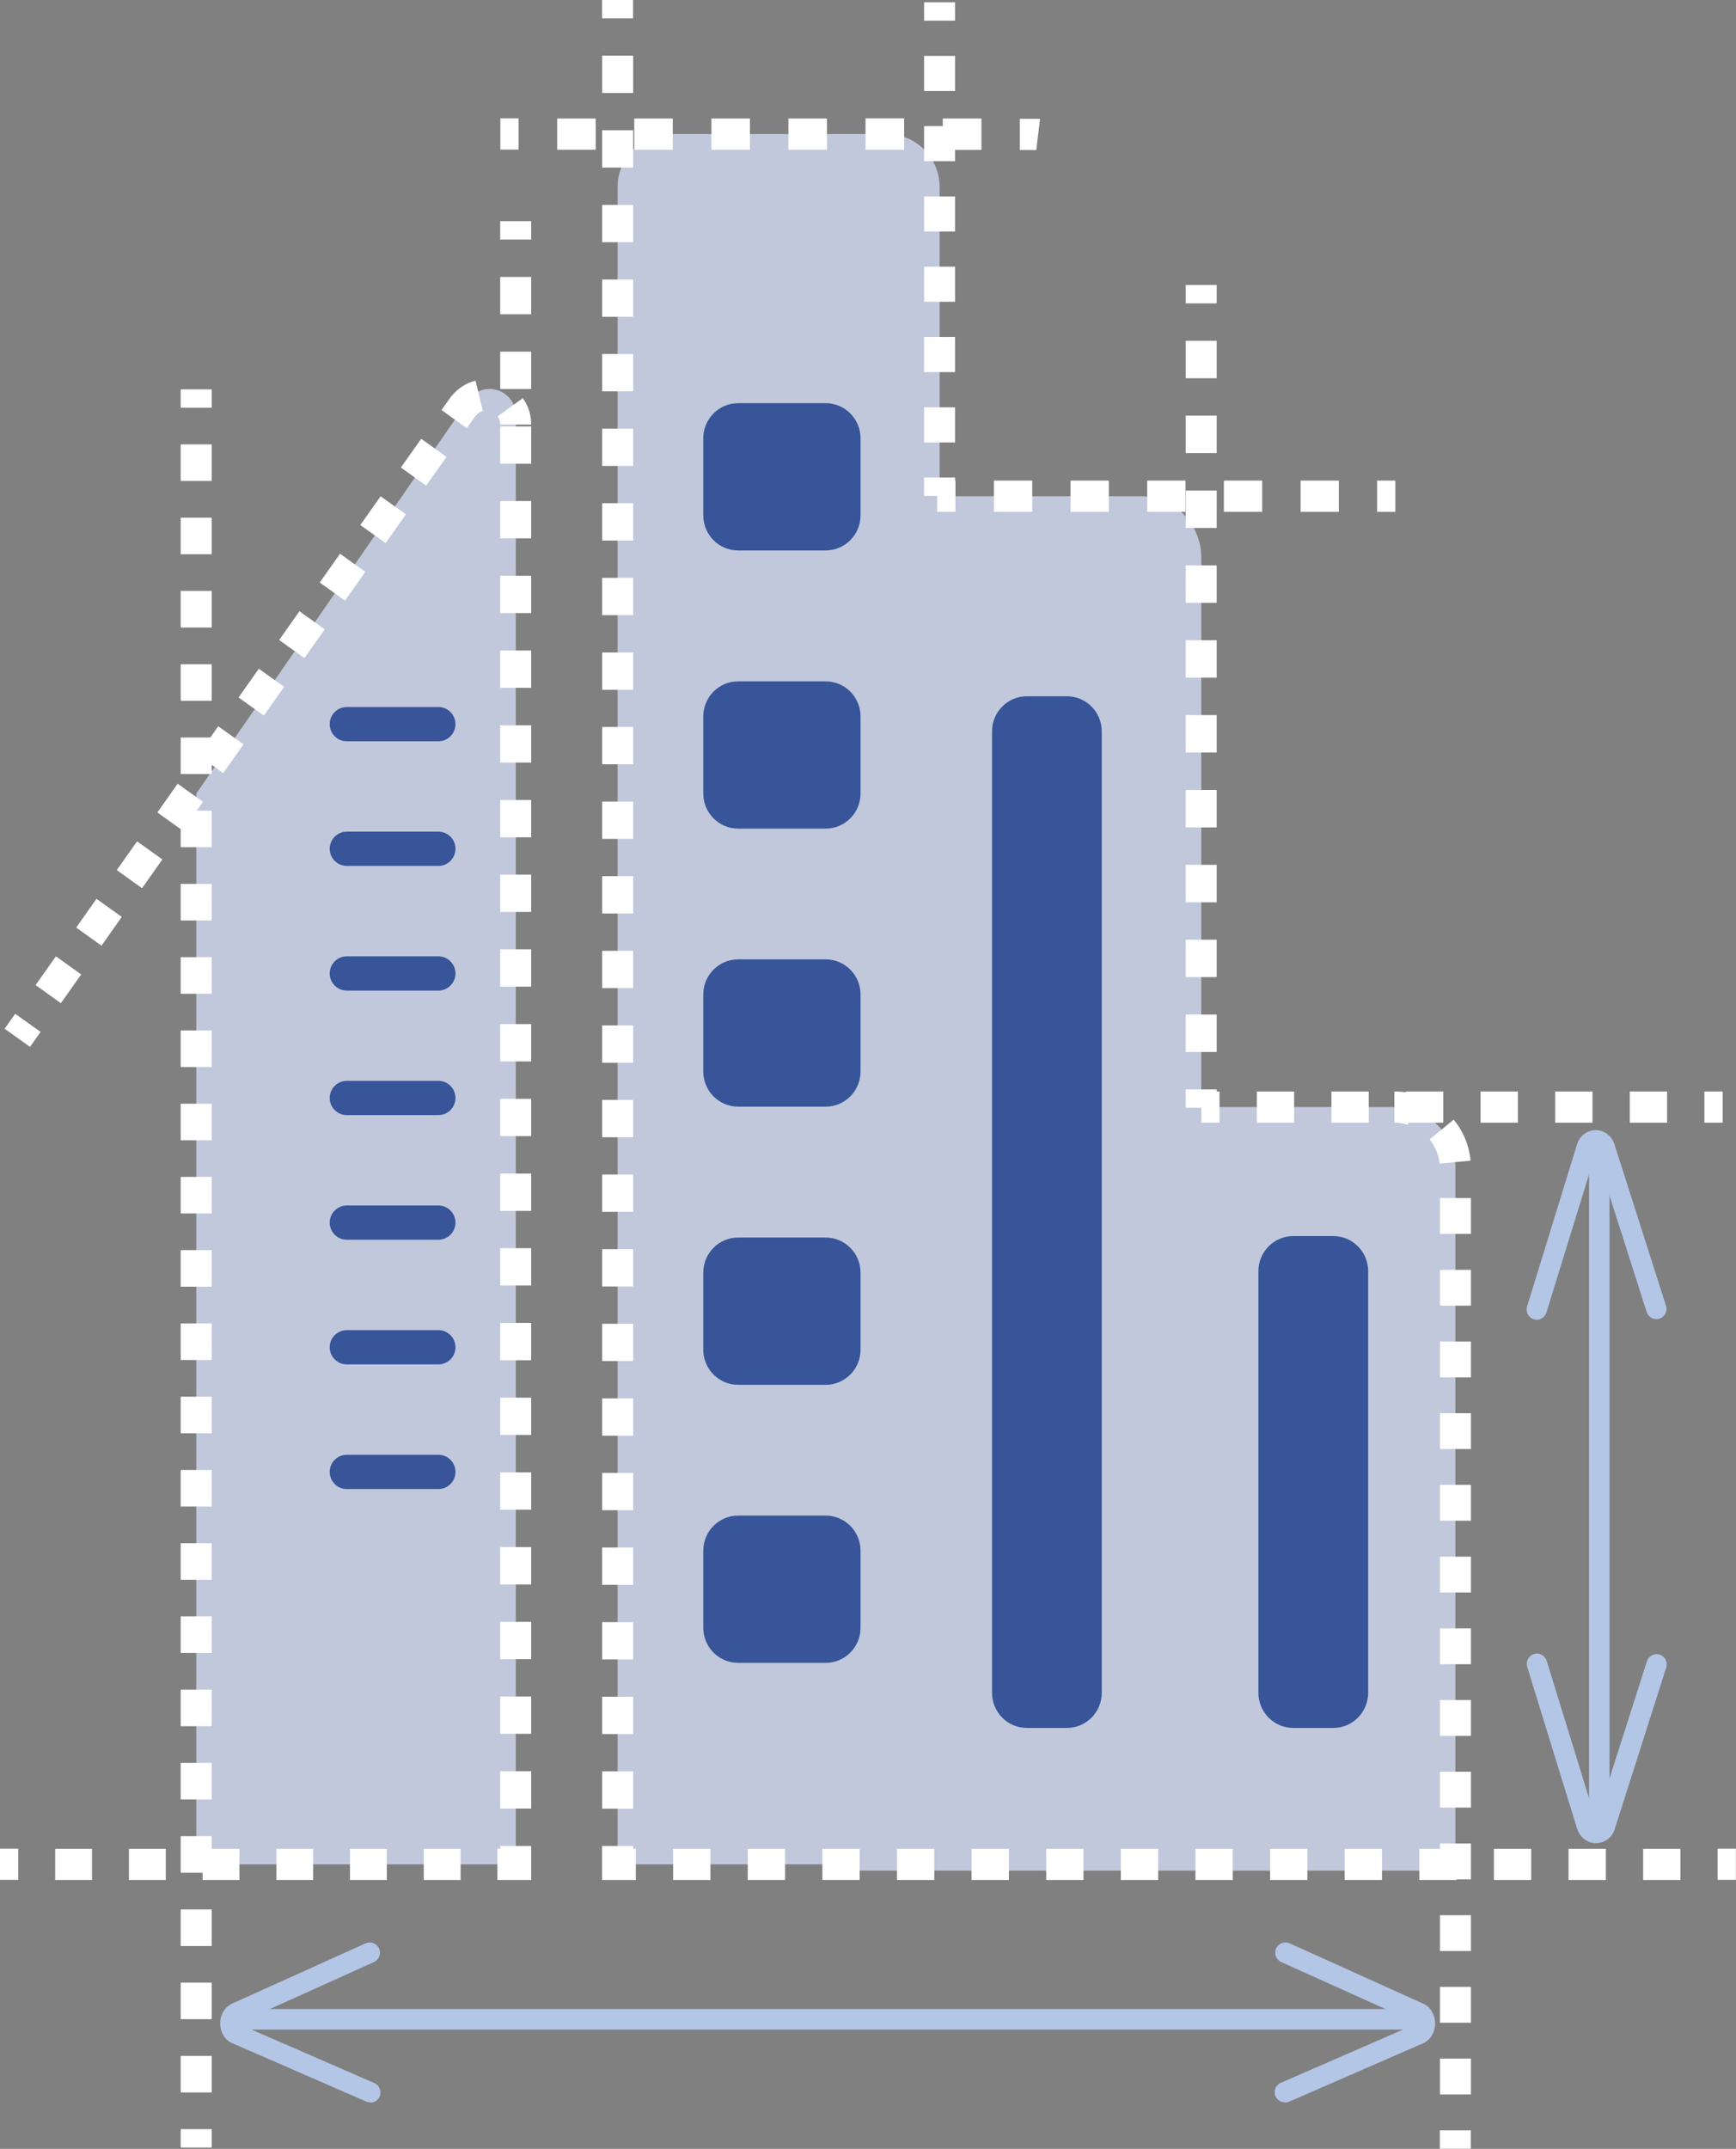 <svg width="97" height="120" viewBox="0 0 97 120" fill="none" xmlns="http://www.w3.org/2000/svg">
<rect x="0" y="0" width="97" height="120" fill="#808080" stroke="none"/>
<g clip-path="url(#clip0_63_8398)">
<g opacity="0.85">
<path d="M26.238 22.255L10.967 44.319V104.111H28.819V23.191C28.819 21.818 27.114 21.197 26.238 22.249V22.255Z" fill="#CDD5EC"/>
<path d="M77.919 61.821H67.123V31.136C67.123 29.244 65.595 27.713 63.721 27.713H52.503V10.451C52.503 8.812 51.186 7.487 49.556 7.487H37.456C35.826 7.487 34.509 8.812 34.509 10.451V104.111H47.75V104.466H81.321V65.25C81.321 63.358 79.794 61.827 77.919 61.827V61.821Z" fill="#CDD5EC"/>
</g>
<path d="M53.365 0.13H51.634V1.155H53.365V0.13Z" fill="white"/>
<path d="M53.365 24.708H51.634V22.747H53.365V24.708ZM53.365 20.78H51.634V18.819H53.365V20.78ZM53.365 16.852H51.634V14.892H53.365V16.852ZM53.365 12.931H51.634V10.971H53.365V12.931ZM53.365 9.003H51.634V7.043H53.365V9.003ZM53.365 5.082H51.634V3.122H53.365V5.082Z" fill="white"/>
<path d="M53.365 26.668H51.634V27.693H53.365V26.668Z" fill="white"/>
<path d="M28.975 6.612H27.956V8.354H28.975V6.612Z" fill="white"/>
<path d="M54.839 8.368H52.679V6.619H54.839V8.368ZM50.52 8.361H48.361V6.612H50.52V8.361ZM46.208 8.361H44.056V6.619H46.208V8.361ZM41.903 8.361H39.751V6.619H41.903V8.361ZM37.591 8.361H35.439V6.619H37.591V8.361ZM33.286 8.361H31.134V6.619H33.286V8.361Z" fill="white"/>
<path d="M57.711 8.375C57.548 8.375 57.297 8.375 56.984 8.375V6.633C58.03 6.633 58.044 6.633 58.112 6.646L57.901 8.382C57.901 8.382 57.826 8.382 57.711 8.382V8.375Z" fill="white"/>
<path d="M96.993 103.237H95.975V104.979H96.993V103.237Z" fill="white"/>
<path d="M93.897 104.986H91.812V103.244H93.897V104.986ZM89.727 104.986H87.643V103.244H89.727V104.986ZM85.558 104.986H83.473V103.244H85.558V104.986ZM81.389 104.986H79.304V103.244H81.389V104.986ZM77.219 104.986H75.135V103.244H77.219V104.986ZM73.05 104.986H70.966V103.244H73.05V104.986ZM68.881 104.986H66.796V103.244H68.881V104.986ZM64.712 104.986H62.627V103.244H64.712V104.986ZM60.542 104.986H58.458V103.244H60.542V104.986ZM56.373 104.986H54.288V103.244H56.373V104.986ZM52.204 104.986H50.119V103.244H52.204V104.986ZM48.035 104.986H45.95V103.244H48.035V104.986ZM43.865 104.986H41.781V103.244H43.865V104.986ZM39.696 104.986H37.611V103.244H39.696V104.986Z" fill="white"/>
<path d="M35.527 104.985H33.64V103.086H35.378V103.237H35.527V104.985Z" fill="white"/>
<path d="M35.378 101.003H33.647V98.92H35.378V101.003ZM35.378 96.836H33.647V94.753H35.378V96.836ZM35.378 92.669H33.647V90.586H35.378V92.669ZM35.378 88.502H33.647V86.419H35.378V88.502ZM35.378 84.335H33.647V82.252H35.378V84.335ZM35.378 80.175H33.647V78.092H35.378V80.175ZM35.378 76.008H33.647V73.925H35.378V76.008ZM35.378 71.842H33.647V69.758H35.378V71.842ZM35.378 67.675H33.647V65.591H35.378V67.675ZM35.378 63.508H33.647V61.424H35.378V63.508ZM35.378 59.348H33.647V57.264H35.378V59.348ZM35.378 55.181H33.647V53.097H35.378V55.181ZM35.378 51.014H33.647V48.93H35.378V51.014ZM35.378 46.847H33.647V44.764H35.378V46.847ZM35.378 42.68H33.647V40.597H35.378V42.68ZM35.378 38.52H33.647V36.437H35.378V38.52ZM35.378 34.353H33.647V32.27H35.378V34.353ZM35.378 30.186H33.647V28.103H35.378V30.186ZM35.378 26.019H33.647V23.936H35.378V26.019ZM35.378 21.852H33.647V19.769H35.378V21.852ZM35.378 17.692H33.647V15.609H35.378V17.692ZM35.378 13.525H33.647V11.442H35.378V13.525ZM35.378 9.359H33.647V7.275H35.378V9.359ZM35.378 5.192H33.647V3.108H35.378V5.192Z" fill="white"/>
<path d="M35.371 0H33.64V1.025H35.371V0Z" fill="white"/>
<path d="M29.681 12.35H27.949V13.375H29.681V12.35Z" fill="white"/>
<path d="M29.681 100.996H27.949V98.913H29.681V100.996ZM29.681 96.822H27.949V94.739H29.681V96.822ZM29.681 92.656H27.949V90.572H29.681V92.656ZM29.681 88.482H27.949V86.398H29.681V88.482ZM29.681 84.308H27.949V82.225H29.681V84.308ZM29.681 80.134H27.949V78.051H29.681V80.134ZM29.681 75.961H27.949V73.877H29.681V75.961ZM29.681 71.787H27.949V69.703H29.681V71.787ZM29.681 67.62H27.949V65.537H29.681V67.62ZM29.681 63.446H27.949V61.363H29.681V63.446ZM29.681 59.273H27.949V57.189H29.681V59.273ZM29.681 55.099H27.949V53.015H29.681V55.099ZM29.681 50.925H27.949V48.842H29.681V50.925ZM29.681 46.758H27.949V44.675H29.681V46.758ZM29.681 42.584H27.949V40.501H29.681V42.584ZM29.681 38.411H27.949V36.327H29.681V38.411ZM29.681 34.237H27.949V32.153H29.681V34.237ZM29.681 30.063H27.949V27.98H29.681V30.063ZM29.681 25.896H27.949V23.813H29.681V25.896ZM29.681 21.723H27.949V19.639H29.681V21.723ZM29.681 17.549H27.949V15.465H29.681V17.549Z" fill="white"/>
<path d="M29.681 104.985H27.793V103.237H27.949V103.086H29.681V104.985Z" fill="white"/>
<path d="M25.736 104.986H23.678V103.244H25.736V104.986ZM21.614 104.986H19.556V103.244H21.614V104.986ZM17.499 104.986H15.441V103.244H17.499V104.986ZM13.377 104.986H11.32V103.244H13.377V104.986ZM9.262 104.986H7.205V103.244H9.262V104.986ZM5.14 104.986H3.083V103.244H5.14V104.986Z" fill="white"/>
<path d="M1.019 103.237H0V104.979H1.019V103.237Z" fill="white"/>
<path d="M0.849 56.614L0.26 57.449L1.677 58.462L2.267 57.626L0.849 56.614Z" fill="white"/>
<path d="M3.402 56.021L1.989 55.01L3.123 53.405L4.536 54.416L3.402 56.021ZM5.67 52.81L4.257 51.799L5.391 50.194L6.804 51.205L5.67 52.81ZM7.938 49.6L6.525 48.589L7.659 46.984L9.072 47.995L7.938 49.6ZM10.206 46.382L8.793 45.371L9.927 43.766L11.34 44.777L10.206 46.382ZM12.473 43.172L11.061 42.161L12.195 40.556L13.607 41.567L12.473 43.172ZM14.742 39.961L13.329 38.95L14.463 37.345L15.876 38.356L14.742 39.961ZM17.009 36.751L15.597 35.74L16.731 34.135L18.143 35.145L17.009 36.751ZM19.277 33.54L17.865 32.529L18.999 30.924L20.411 31.935L19.277 33.54ZM21.545 30.33L20.133 29.319L21.267 27.713L22.679 28.724L21.545 30.33ZM23.813 27.119L22.401 26.108L23.535 24.503L24.947 25.514L23.813 27.119ZM26.081 23.909L24.669 22.898L25.199 22.153C25.593 21.675 26.054 21.381 26.57 21.258L26.978 22.952C26.822 22.993 26.686 23.082 26.57 23.219L26.081 23.915V23.909Z" fill="white"/>
<path d="M29.681 23.71H27.949C27.949 23.533 27.902 23.383 27.807 23.253L29.212 22.235C29.518 22.658 29.681 23.171 29.681 23.71Z" fill="white"/>
<path d="M11.829 118.9H10.098V119.925H11.829V118.9Z" fill="white"/>
<path d="M11.829 116.851H10.098V114.808H11.829V116.851ZM11.829 112.759H10.098V110.717H11.829V112.759ZM11.829 108.674H10.098V106.632H11.829V108.674ZM11.829 104.582H10.098V102.54H11.829V104.582ZM11.829 100.491H10.098V98.448H11.829V100.491ZM11.829 96.399H10.098V94.356H11.829V96.399ZM11.829 92.307H10.098V90.265H11.829V92.307ZM11.829 88.222H10.098V86.18H11.829V88.222ZM11.829 84.13H10.098V82.088H11.829V84.13ZM11.829 80.039H10.098V77.996H11.829V80.039ZM11.829 75.947H10.098V73.904H11.829V75.947ZM11.829 71.855H10.098V69.813H11.829V71.855ZM11.829 67.763H10.098V65.721H11.829V67.763ZM11.829 63.678H10.098V61.636H11.829V63.678ZM11.829 59.587H10.098V57.544H11.829V59.587ZM11.829 55.495H10.098V53.452H11.829V55.495ZM11.829 51.403H10.098V49.361H11.829V51.403ZM11.829 47.311H10.098V45.269H11.829V47.311ZM11.829 43.226H10.098V41.184H11.829V43.226ZM11.829 39.135H10.098V37.092H11.829V39.135ZM11.829 35.043H10.098V33H11.829V35.043ZM11.829 30.951H10.098V28.909H11.829V30.951ZM11.829 26.859H10.098V24.817H11.829V26.859Z" fill="white"/>
<path d="M11.829 21.743H10.098V22.768H11.829V21.743Z" fill="white"/>
<path d="M67.984 15.916H66.253V16.941H67.984V15.916Z" fill="white"/>
<path d="M67.984 58.747H66.253V56.656H67.984V58.747ZM67.984 54.566H66.253V52.476H67.984V54.566ZM67.984 50.386H66.253V48.295H67.984V50.386ZM67.984 46.205H66.253V44.115H67.984V46.205ZM67.984 42.024H66.253V39.934H67.984V42.024ZM67.984 37.844H66.253V35.754H67.984V37.844ZM67.984 33.663H66.253V31.573H67.984V33.663ZM67.984 29.483H66.253V27.392H67.984V29.483ZM67.984 25.302H66.253V23.212H67.984V25.302ZM67.984 21.122H66.253V19.031H67.984V21.122Z" fill="white"/>
<path d="M67.984 60.837H66.253V61.862H67.984V60.837Z" fill="white"/>
<path d="M53.386 26.839H52.367V28.581H53.386V26.839Z" fill="white"/>
<path d="M74.809 28.581H72.67V26.839H74.809V28.581ZM70.524 28.581H68.385V26.839H70.524V28.581ZM66.24 28.581H64.101V26.839H66.24V28.581ZM61.955 28.581H59.816V26.839H61.955V28.581ZM57.677 28.581H55.538V26.839H57.677V28.581Z" fill="white"/>
<path d="M77.967 26.839H76.948V28.581H77.967V26.839Z" fill="white"/>
<path d="M78.666 62.811C78.421 62.736 78.17 62.695 77.912 62.695V60.953C78.347 60.953 78.768 61.014 79.175 61.144L78.659 62.811H78.666Z" fill="white"/>
<path d="M82.191 116.96H80.459V114.959H82.191V116.96ZM82.191 112.957H80.459V110.956H82.191V112.957ZM82.191 108.954H80.459V106.953H82.191V108.954ZM82.191 104.951H80.459V102.95H82.191V104.951ZM82.191 100.942H80.459V98.94H82.191V100.942ZM82.191 96.939H80.459V94.937H82.191V96.939ZM82.191 92.936H80.459V90.934H82.191V92.936ZM82.191 88.933H80.459V86.931H82.191V88.933ZM82.191 84.923H80.459V82.921H82.191V84.923ZM82.191 80.92H80.459V78.918H82.191V80.92ZM82.191 76.917H80.459V74.916H82.191V76.917ZM82.191 72.914H80.459V70.913H82.191V72.914ZM82.191 68.904H80.459V66.903H82.191V68.904ZM80.439 64.99C80.391 64.492 80.194 64.02 79.882 63.631L81.226 62.524C81.763 63.18 82.089 63.972 82.17 64.813L80.445 64.983L80.439 64.99Z" fill="white"/>
<path d="M82.184 118.969H80.452V119.993H82.184V118.969Z" fill="white"/>
<path d="M68.141 60.953H67.122V62.695H68.141V60.953Z" fill="white"/>
<path d="M93.15 62.695H91.065V60.953H93.15V62.695ZM88.981 62.695H86.896V60.953H88.981V62.695ZM84.811 62.695H82.727V60.953H84.811V62.695ZM80.642 62.695H78.557V60.953H80.642V62.695ZM76.48 62.695H74.395V60.953H76.48V62.695ZM72.31 62.695H70.226V60.953H72.31V62.695Z" fill="white"/>
<path d="M96.253 60.953H95.234V62.695H96.253V60.953Z" fill="white"/>
<path d="M24.499 83.154H19.372C18.85 83.154 18.422 82.723 18.422 82.197C18.422 81.671 18.85 81.241 19.372 81.241H24.499C25.022 81.241 25.45 81.671 25.45 82.197C25.45 82.723 25.022 83.154 24.499 83.154Z" fill="#375598"/>
<path d="M24.499 76.193H19.372C18.85 76.193 18.422 75.763 18.422 75.237C18.422 74.711 18.85 74.28 19.372 74.28H24.499C25.022 74.28 25.45 74.711 25.45 75.237C25.45 75.763 25.022 76.193 24.499 76.193Z" fill="#375598"/>
<path d="M24.499 69.232H19.372C18.85 69.232 18.422 68.802 18.422 68.276C18.422 67.75 18.85 67.319 19.372 67.319H24.499C25.022 67.319 25.45 67.75 25.45 68.276C25.45 68.802 25.022 69.232 24.499 69.232Z" fill="#375598"/>
<path d="M24.499 62.271H19.372C18.85 62.271 18.422 61.841 18.422 61.315C18.422 60.789 18.85 60.359 19.372 60.359H24.499C25.022 60.359 25.45 60.789 25.45 61.315C25.45 61.841 25.022 62.271 24.499 62.271Z" fill="#375598"/>
<path d="M24.499 55.318H19.372C18.85 55.318 18.422 54.887 18.422 54.361C18.422 53.835 18.85 53.405 19.372 53.405H24.499C25.022 53.405 25.45 53.835 25.45 54.361C25.45 54.887 25.022 55.318 24.499 55.318Z" fill="#375598"/>
<path d="M24.499 48.356H19.372C18.85 48.356 18.422 47.926 18.422 47.4C18.422 46.874 18.85 46.444 19.372 46.444H24.499C25.022 46.444 25.45 46.874 25.45 47.4C25.45 47.926 25.022 48.356 24.499 48.356Z" fill="#375598"/>
<path d="M24.499 41.396H19.372C18.85 41.396 18.422 40.965 18.422 40.44C18.422 39.913 18.85 39.483 19.372 39.483H24.499C25.022 39.483 25.45 39.913 25.45 40.44C25.45 40.965 25.022 41.396 24.499 41.396Z" fill="#375598"/>
<path d="M46.134 22.515H41.245C40.168 22.515 39.296 23.393 39.296 24.475V28.779C39.296 29.862 40.168 30.739 41.245 30.739H46.134C47.21 30.739 48.083 29.862 48.083 28.779V24.475C48.083 23.393 47.21 22.515 46.134 22.515Z" fill="#375598"/>
<path d="M46.134 38.049H41.245C40.168 38.049 39.296 38.926 39.296 40.009V44.313C39.296 45.395 40.168 46.273 41.245 46.273H46.134C47.21 46.273 48.083 45.395 48.083 44.313V40.009C48.083 38.926 47.21 38.049 46.134 38.049Z" fill="#375598"/>
<path d="M46.134 53.575H41.245C40.168 53.575 39.296 54.453 39.296 55.536V59.84C39.296 60.922 40.168 61.8 41.245 61.8H46.134C47.21 61.8 48.083 60.922 48.083 59.84V55.536C48.083 54.453 47.21 53.575 46.134 53.575Z" fill="#375598"/>
<path d="M46.134 69.109H41.245C40.168 69.109 39.296 69.987 39.296 71.07V75.373C39.296 76.456 40.168 77.334 41.245 77.334H46.134C47.21 77.334 48.083 76.456 48.083 75.373V71.07C48.083 69.987 47.21 69.109 46.134 69.109Z" fill="#375598"/>
<path d="M46.134 84.636H41.245C40.168 84.636 39.296 85.514 39.296 86.597V90.9C39.296 91.983 40.168 92.861 41.245 92.861H46.134C47.21 92.861 48.083 91.983 48.083 90.9V86.597C48.083 85.514 47.21 84.636 46.134 84.636Z" fill="#375598"/>
<path d="M59.612 38.882H57.379C56.302 38.882 55.43 39.76 55.43 40.843V94.534C55.43 95.617 56.302 96.495 57.379 96.495H59.612C60.689 96.495 61.561 95.617 61.561 94.534V40.843C61.561 39.76 60.689 38.882 59.612 38.882Z" fill="#375598"/>
<path d="M74.497 69.027H72.263C71.187 69.027 70.314 69.905 70.314 70.988V94.534C70.314 95.617 71.187 96.495 72.263 96.495H74.497C75.574 96.495 76.446 95.617 76.446 94.534V70.988C76.446 69.905 75.574 69.027 74.497 69.027Z" fill="#375598"/>
<path d="M79.012 113.34H13.329C13.017 113.34 12.759 113.087 12.759 112.766C12.759 112.445 13.017 112.192 13.329 112.192H79.005C79.318 112.192 79.576 112.445 79.576 112.766C79.576 113.087 79.318 113.34 79.005 113.34H79.012Z" fill="#B3C6E6"/>
<path d="M20.683 117.404C20.608 117.404 20.534 117.391 20.459 117.357L13.037 114.125C12.609 113.982 12.304 113.531 12.304 112.998C12.304 112.459 12.602 112.008 13.071 111.844L20.425 108.524C20.71 108.394 21.05 108.524 21.179 108.811C21.308 109.098 21.179 109.439 20.893 109.569L13.492 112.91C13.431 112.951 13.431 113.046 13.458 113.08L20.914 116.325C21.199 116.448 21.335 116.79 21.213 117.076C21.118 117.295 20.914 117.418 20.69 117.418L20.683 117.404Z" fill="#B3C6E6"/>
<path d="M71.794 117.404C71.577 117.404 71.367 117.275 71.272 117.063C71.149 116.776 71.278 116.434 71.57 116.311L78.992 113.08C79.046 113.039 79.046 112.944 79.026 112.916L71.591 109.569C71.305 109.439 71.177 109.105 71.305 108.811C71.434 108.524 71.774 108.394 72.059 108.524L79.461 111.864C79.888 112.015 80.187 112.466 80.187 113.005C80.187 113.538 79.882 113.989 79.406 114.153L72.025 117.37C71.951 117.404 71.876 117.418 71.801 117.418L71.794 117.404Z" fill="#B3C6E6"/>
<path d="M89.36 102.308C89.048 102.308 88.79 102.055 88.79 101.734V64.136C88.79 63.822 89.048 63.562 89.36 63.562C89.673 63.562 89.931 63.815 89.931 64.136V101.734C89.931 102.048 89.673 102.308 89.36 102.308Z" fill="#B3C6E6"/>
<path d="M85.87 73.7C85.816 73.7 85.755 73.693 85.701 73.672C85.402 73.577 85.232 73.256 85.327 72.955L88.098 63.972C88.22 63.474 88.654 63.112 89.164 63.112C89.666 63.112 90.101 63.467 90.237 63.993L93.089 72.921C93.184 73.221 93.021 73.543 92.722 73.638C92.423 73.734 92.104 73.57 92.009 73.269L89.164 64.362L86.407 73.297C86.332 73.543 86.108 73.7 85.864 73.7H85.87Z" fill="#B3C6E6"/>
<path d="M89.171 102.929C88.661 102.929 88.234 102.567 88.098 102.041L85.334 93.086C85.239 92.785 85.409 92.464 85.707 92.369C86.006 92.273 86.325 92.444 86.421 92.744L89.177 101.679L92.022 92.772C92.118 92.471 92.437 92.307 92.736 92.403C93.034 92.498 93.197 92.82 93.102 93.12L90.243 102.082C90.115 102.581 89.687 102.929 89.177 102.929H89.171Z" fill="#B3C6E6"/>
</g>
<defs>
<clipPath id="clip0_63_8398">
<rect width="97" height="120" fill="white"/>
</clipPath>
</defs>
</svg>
